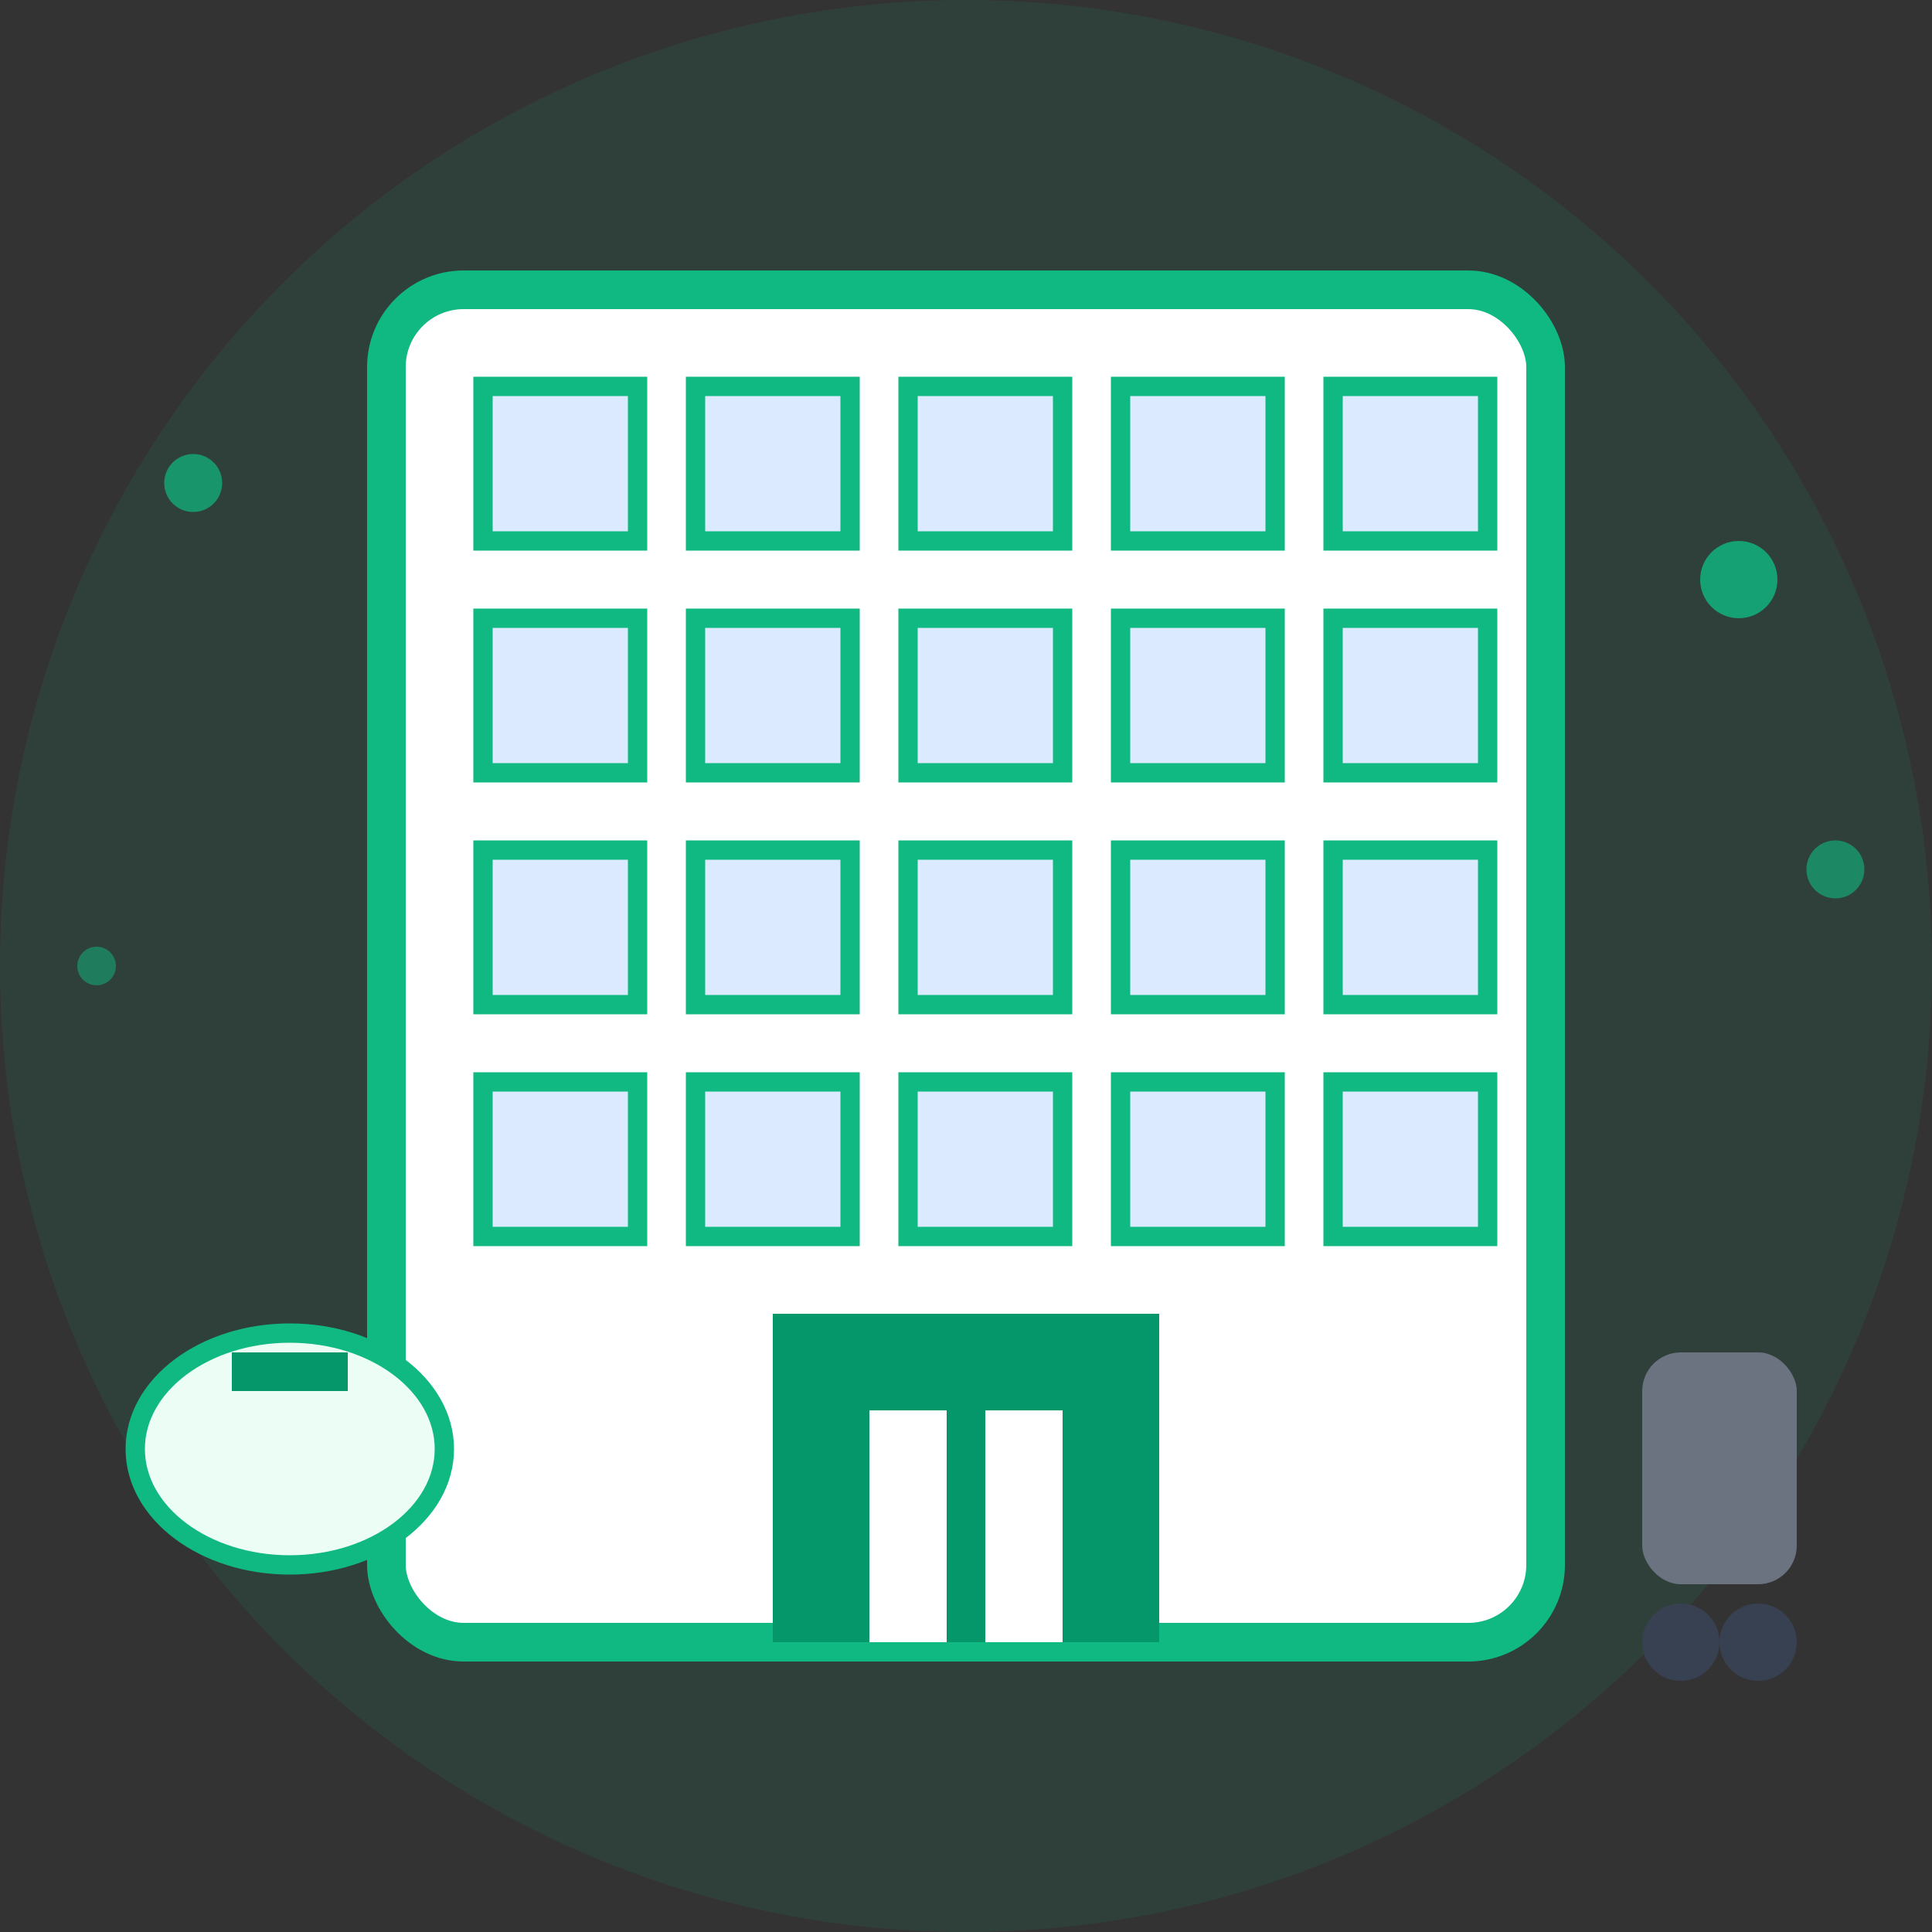 <svg width="100" height="100" viewBox="0 0 100 100" fill="none" xmlns="http://www.w3.org/2000/svg">
  <rect x="0" y="0" width="100" height="100" fill="#333333" stroke="none"/>
  <circle cx="50" cy="50" r="50" fill="#10B981" opacity="0.1"/>
  
  <!-- Office Building -->
  <rect x="20" y="15" width="60" height="70" rx="4" fill="#FFFFFF" stroke="#10B981" stroke-width="2"/>
  
  <!-- Windows Grid -->
  <g fill="#DBEAFE" stroke="#10B981" stroke-width="1">
    <rect x="25" y="20" width="8" height="8"/>
    <rect x="36" y="20" width="8" height="8"/>
    <rect x="47" y="20" width="8" height="8"/>
    <rect x="58" y="20" width="8" height="8"/>
    <rect x="69" y="20" width="8" height="8"/>
    
    <rect x="25" y="32" width="8" height="8"/>
    <rect x="36" y="32" width="8" height="8"/>
    <rect x="47" y="32" width="8" height="8"/>
    <rect x="58" y="32" width="8" height="8"/>
    <rect x="69" y="32" width="8" height="8"/>
    
    <rect x="25" y="44" width="8" height="8"/>
    <rect x="36" y="44" width="8" height="8"/>
    <rect x="47" y="44" width="8" height="8"/>
    <rect x="58" y="44" width="8" height="8"/>
    <rect x="69" y="44" width="8" height="8"/>
    
    <rect x="25" y="56" width="8" height="8"/>
    <rect x="36" y="56" width="8" height="8"/>
    <rect x="47" y="56" width="8" height="8"/>
    <rect x="58" y="56" width="8" height="8"/>
    <rect x="69" y="56" width="8" height="8"/>
  </g>
  
  <!-- Main Entrance -->
  <rect x="40" y="68" width="20" height="17" fill="#059669"/>
  <rect x="45" y="73" width="4" height="12" fill="#FFFFFF"/>
  <rect x="51" y="73" width="4" height="12" fill="#FFFFFF"/>
  
  <!-- Cleaning Equipment -->
  <ellipse cx="15" cy="75" rx="8" ry="6" fill="#ECFDF5" stroke="#10B981" stroke-width="1"/>
  <rect x="12" y="70" width="6" height="2" fill="#059669"/>
  
  <!-- Vacuum -->
  <rect x="85" y="70" width="8" height="12" rx="2" fill="#6B7280"/>
  <circle cx="87" cy="85" r="2" fill="#374151"/>
  <circle cx="91" cy="85" r="2" fill="#374151"/>
  
  <!-- Sparkles -->
  <g fill="#10B981">
    <circle cx="10" cy="25" r="1.5" opacity="0.7"/>
    <circle cx="90" cy="30" r="2" opacity="0.8"/>
    <circle cx="5" cy="50" r="1" opacity="0.5"/>
    <circle cx="95" cy="45" r="1.5" opacity="0.6"/>
  </g>
</svg>
